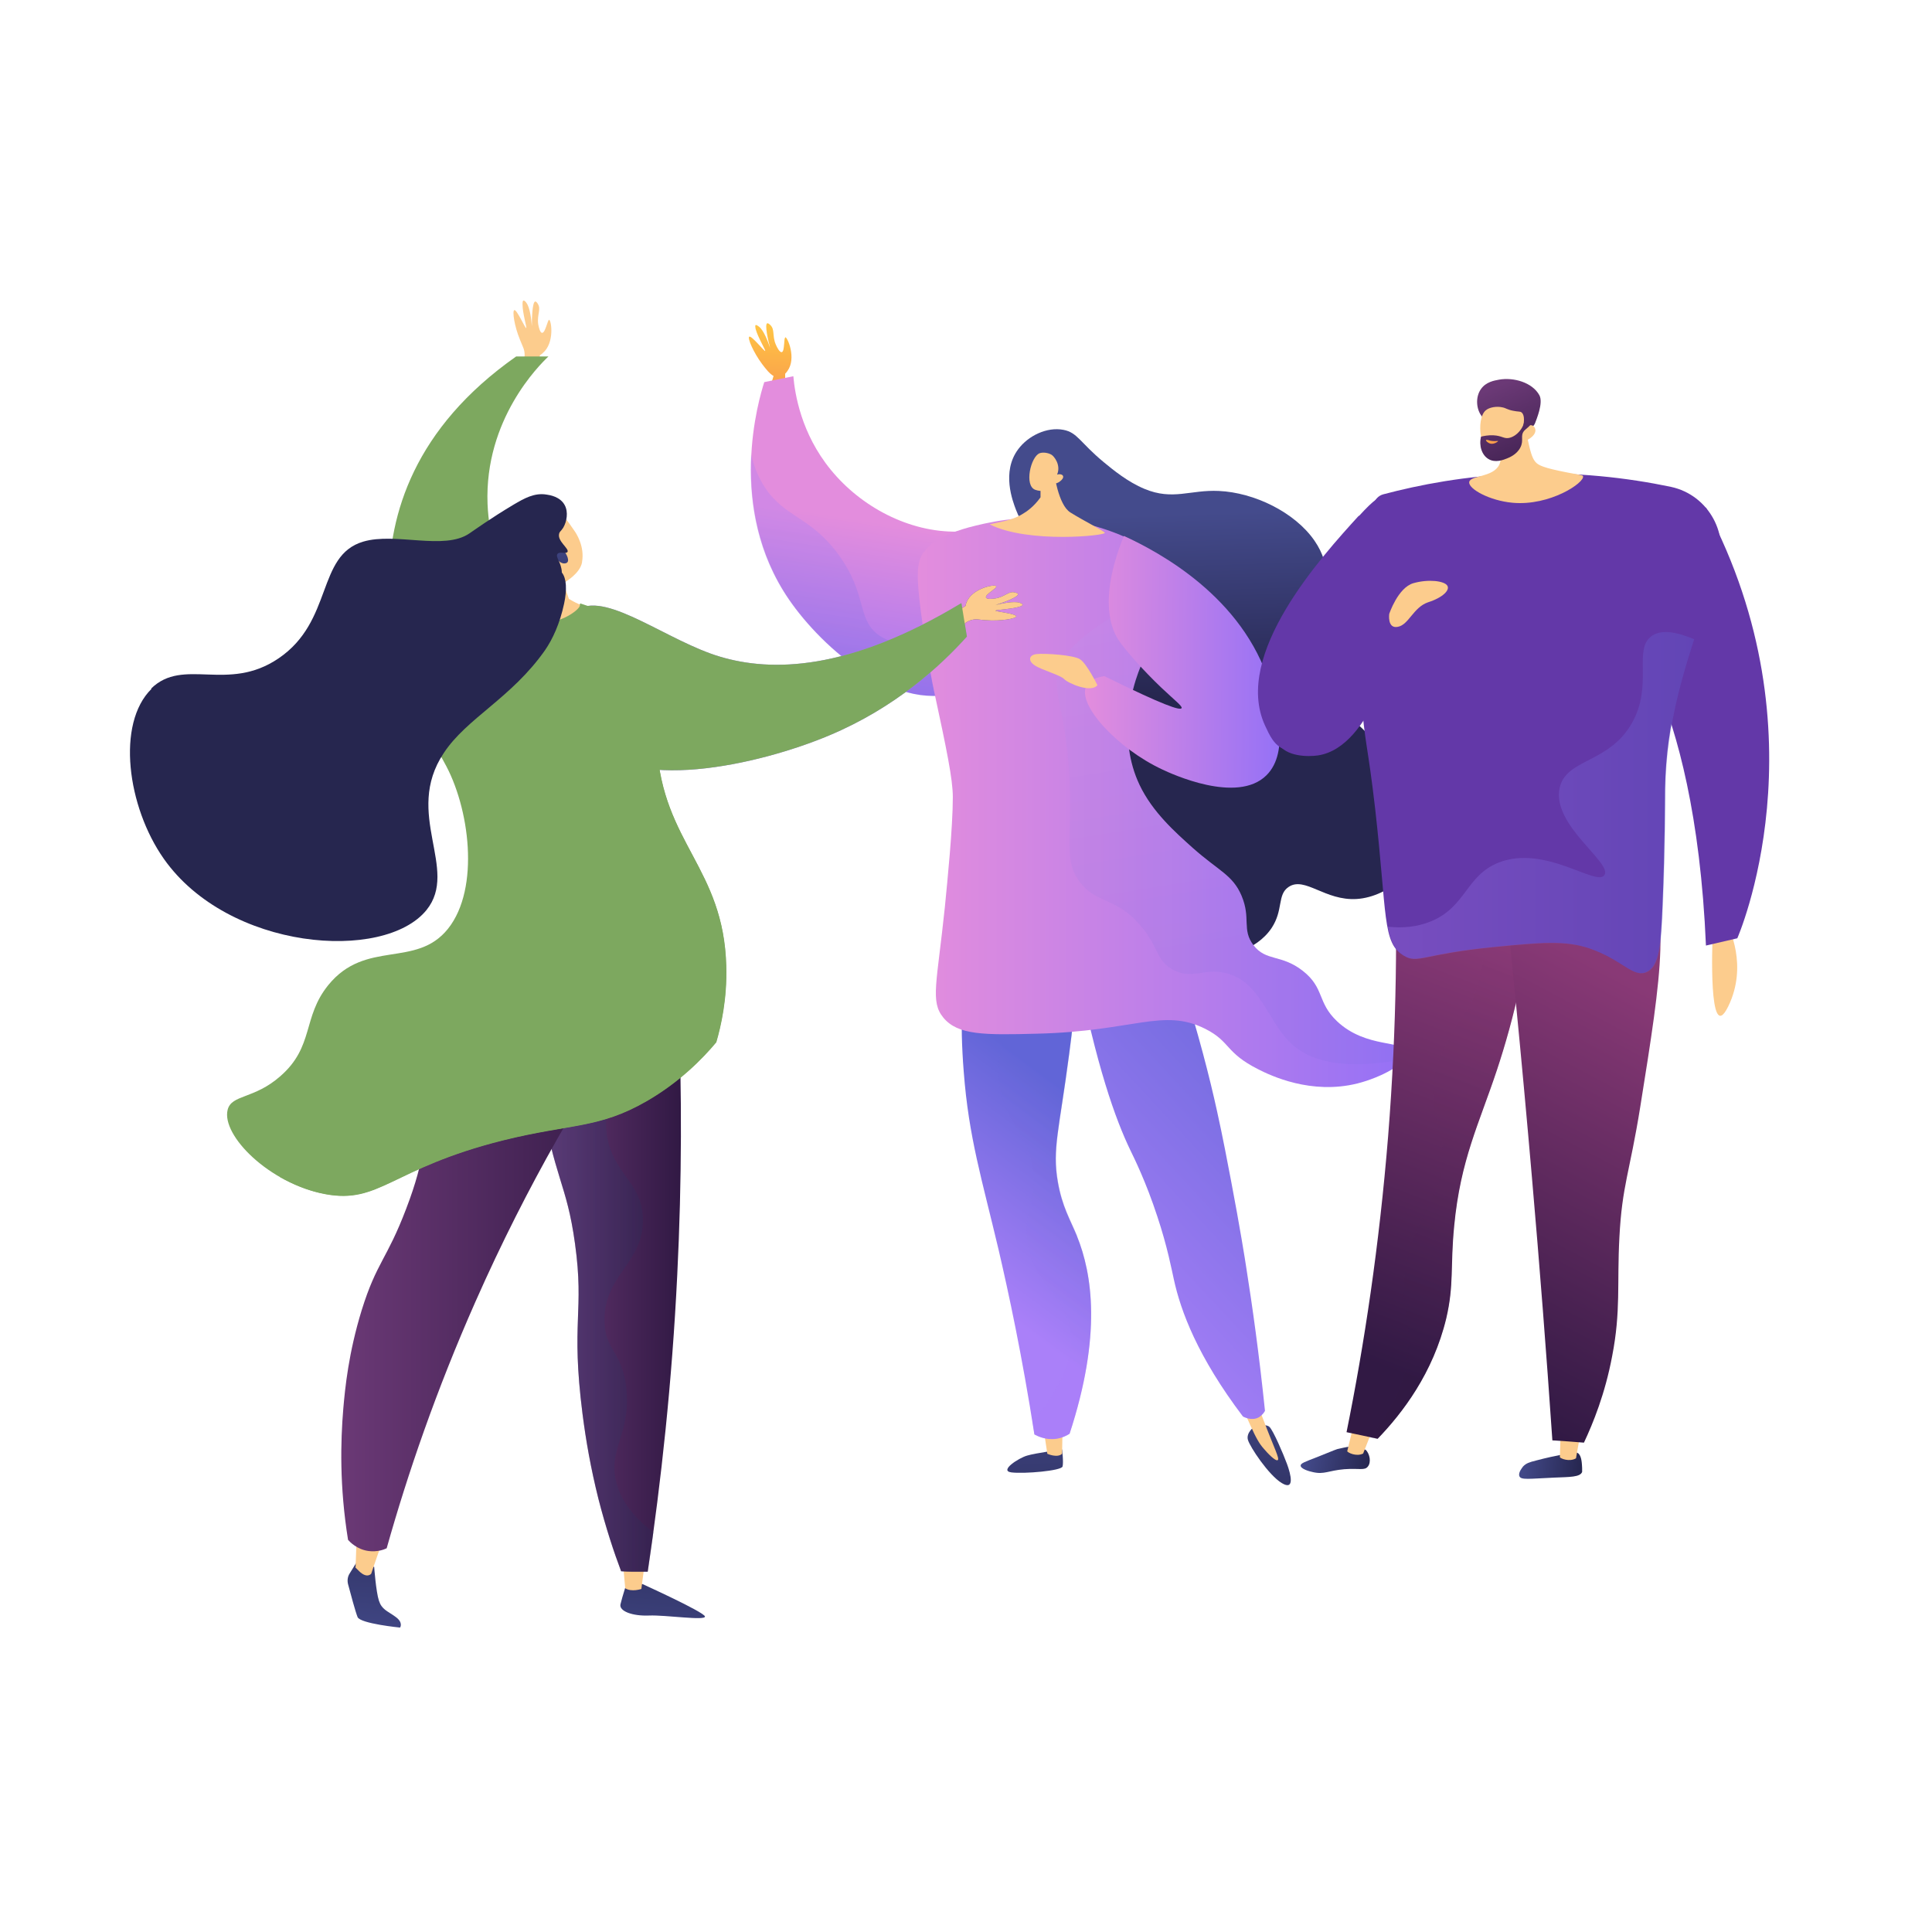 <?xml version="1.0" encoding="UTF-8"?>
<svg xmlns="http://www.w3.org/2000/svg" xmlns:xlink="http://www.w3.org/1999/xlink" version="1.1" viewBox="0 0 850.4 850.4">
  <defs>
    <style>
      .cls-1 {
        fill: url(#Naamloos_verloop_39);
      }

      .cls-2 {
        opacity: .1;
      }

      .cls-2, .cls-3, .cls-4, .cls-5, .cls-6, .cls-7 {
        mix-blend-mode: multiply;
      }

      .cls-8 {
        fill: url(#linear-gradient-8);
      }

      .cls-9 {
        fill: url(#linear-gradient-7);
      }

      .cls-10 {
        fill: url(#linear-gradient-5);
      }

      .cls-11 {
        fill: url(#linear-gradient-6);
      }

      .cls-12 {
        fill: url(#linear-gradient-4);
      }

      .cls-13 {
        fill: url(#linear-gradient-2);
      }

      .cls-14 {
        fill: url(#linear-gradient);
      }

      .cls-15 {
        isolation: isolate;
      }

      .cls-16 {
        fill: #26264f;
      }

      .cls-3 {
        fill: url(#linear-gradient-9);
      }

      .cls-3, .cls-4, .cls-5, .cls-6, .cls-7 {
        opacity: .3;
      }

      .cls-4 {
        fill: url(#linear-gradient-3);
      }

      .cls-17 {
        fill: #fccc8d;
      }

      .cls-18 {
        fill: url(#linear-gradient-10);
      }

      .cls-19 {
        fill: url(#linear-gradient-11);
      }

      .cls-20 {
        fill: url(#linear-gradient-12);
      }

      .cls-21 {
        fill: url(#linear-gradient-13);
      }

      .cls-22 {
        fill: url(#linear-gradient-19);
      }

      .cls-23 {
        fill: url(#linear-gradient-14);
      }

      .cls-24 {
        fill: url(#linear-gradient-21);
      }

      .cls-25 {
        fill: url(#linear-gradient-20);
      }

      .cls-26 {
        fill: url(#linear-gradient-22);
      }

      .cls-27 {
        fill: url(#linear-gradient-25);
      }

      .cls-28 {
        fill: url(#linear-gradient-15);
      }

      .cls-29 {
        fill: url(#linear-gradient-17);
      }

      .cls-30 {
        fill: url(#linear-gradient-18);
      }

      .cls-31 {
        fill: url(#linear-gradient-27);
      }

      .cls-32 {
        fill: url(#linear-gradient-24);
      }

      .cls-33 {
        fill: url(#linear-gradient-26);
      }

      .cls-34 {
        fill: #6338a8;
      }

      .cls-5 {
        fill: url(#linear-gradient-28);
      }

      .cls-6 {
        fill: url(#linear-gradient-16);
      }

      .cls-7 {
        fill: url(#linear-gradient-23);
      }

      .cls-35 {
        fill: #7da85f;
      }
    </style>
    <linearGradient id="linear-gradient" x1="339.8" y1="143.7" x2="335.2" y2="206.9" gradientUnits="userSpaceOnUse">
      <stop offset="0" stop-color="#ffc444"/>
      <stop offset=".3" stop-color="#fbab49"/>
      <stop offset="1" stop-color="#f36f56"/>
    </linearGradient>
    <linearGradient id="linear-gradient-2" x1="392" y1="230.8" x2="377.8" y2="320.1" gradientUnits="userSpaceOnUse">
      <stop offset="0" stop-color="#e38ddd"/>
      <stop offset="1" stop-color="#9571f6"/>
    </linearGradient>
    <linearGradient id="linear-gradient-3" x1="392.1" y1="230.8" x2="377.8" y2="320.1" gradientUnits="userSpaceOnUse">
      <stop offset="0" stop-color="#aa80f9"/>
      <stop offset="1" stop-color="#6165d7"/>
    </linearGradient>
    <linearGradient id="linear-gradient-4" x1="453.3" y1="601.6" x2="459" y2="703.9" gradientUnits="userSpaceOnUse">
      <stop offset="0" stop-color="#444b8c"/>
      <stop offset="1" stop-color="#26264f"/>
    </linearGradient>
    <linearGradient id="linear-gradient-5" x1="556.1" y1="595.9" x2="561.8" y2="698.2" xlink:href="#linear-gradient-4"/>
    <linearGradient id="linear-gradient-6" x1="420.2" y1="562.3" x2="477.5" y2="485.3" xlink:href="#linear-gradient-3"/>
    <linearGradient id="linear-gradient-7" x1="462.8" y1="571.8" x2="597.1" y2="446.6" xlink:href="#linear-gradient-3"/>
    <linearGradient id="linear-gradient-8" x1="534.4" y1="225.6" x2="536.9" y2="307" xlink:href="#linear-gradient-4"/>
    <linearGradient id="linear-gradient-9" x1="427.5" y1="567.7" x2="484.8" y2="490.8" xlink:href="#linear-gradient-3"/>
    <linearGradient id="linear-gradient-10" x1="404.1" y1="353.3" x2="619.3" y2="353.3" xlink:href="#linear-gradient-2"/>
    <linearGradient id="Naamloos_verloop_39" data-name="Naamloos verloop 39" x1="513.7" y1="228.3" x2="546.5" y2="429" gradientUnits="userSpaceOnUse">
      <stop offset="0" stop-color="#cab1f9"/>
      <stop offset="1" stop-color="#6165d7"/>
    </linearGradient>
    <linearGradient id="linear-gradient-11" x1="509.9" y1="277.6" x2="595.7" y2="277.6" gradientTransform="translate(-30.7 10.7) rotate(.3)" xlink:href="#linear-gradient-2"/>
    <linearGradient id="linear-gradient-12" x1="-592.5" y1="-257.9" x2="-597" y2="-194.7" gradientTransform="translate(-91.3 -98.6) rotate(-122.7) scale(1 -1)" xlink:href="#linear-gradient-4"/>
    <linearGradient id="linear-gradient-13" x1="-1909.9" y1="654.8" x2="-1903.2" y2="740" gradientTransform="translate(-1613.9) rotate(-180) scale(1 -1)" gradientUnits="userSpaceOnUse">
      <stop offset="0" stop-color="#26264f"/>
      <stop offset="1" stop-color="#444b8c"/>
    </linearGradient>
    <linearGradient id="linear-gradient-14" x1="-1783.4" y1="644.9" x2="-1776.7" y2="730" xlink:href="#linear-gradient-13"/>
    <linearGradient id="linear-gradient-15" x1="-2539.9" y1="559.3" x2="-2474.7" y2="559.3" gradientTransform="translate(-2240.2) rotate(-180) scale(1 -1)" gradientUnits="userSpaceOnUse">
      <stop offset="0" stop-color="#311944"/>
      <stop offset="1" stop-color="#6b3976"/>
    </linearGradient>
    <linearGradient id="linear-gradient-16" x1="-2535.4" y1="559.3" x2="-2474.7" y2="559.3" gradientTransform="translate(-2240.2) rotate(-180) scale(1 -1)" xlink:href="#linear-gradient-13"/>
    <linearGradient id="linear-gradient-17" x1="-2521.8" y1="552.9" x2="-2390.5" y2="552.9" xlink:href="#linear-gradient-15"/>
    <linearGradient id="linear-gradient-18" x1="-1995.2" y1="-138.7" x2="-1933.6" y2="116.7" gradientTransform="translate(-1463.9 -602) rotate(-149.6) scale(1 -1)" xlink:href="#linear-gradient-3"/>
    <linearGradient id="linear-gradient-19" x1="-3300.9" y1="-1095.5" x2="-3322.2" y2="-1061" gradientTransform="translate(-3139.4 -556.2) rotate(-148.5) scale(1 -1)" xlink:href="#linear-gradient-4"/>
    <linearGradient id="linear-gradient-20" x1="106.1" y1="675.4" x2="133.7" y2="675.4" gradientTransform="translate(624.1 -38.4) rotate(5.2)" xlink:href="#linear-gradient-4"/>
    <linearGradient id="linear-gradient-21" x1="-203.8" y1="635.9" x2="-174.4" y2="635.9" gradientTransform="translate(908.7 61.4) rotate(12.3)" xlink:href="#linear-gradient-4"/>
    <linearGradient id="linear-gradient-22" x1="115.9" y1="531.6" x2="37.7" y2="355.2" gradientTransform="translate(668.4 54) rotate(177) scale(1 -1)" gradientUnits="userSpaceOnUse">
      <stop offset="0" stop-color="#311944"/>
      <stop offset="1" stop-color="#893976"/>
    </linearGradient>
    <linearGradient id="linear-gradient-23" x1="103.8" y1="537" x2="25.6" y2="360.6" xlink:href="#linear-gradient-22"/>
    <linearGradient id="linear-gradient-24" x1="-249.5" y1="595.5" x2="-327.7" y2="419.1" gradientTransform="translate(417.5 -10.6) rotate(-176) scale(1 -1)" xlink:href="#linear-gradient-22"/>
    <linearGradient id="linear-gradient-25" x1="-813" y1="-2.7" x2="-831.9" y2="-50.8" gradientTransform="translate(1494.1 179.2) rotate(-2.8)" xlink:href="#linear-gradient-15"/>
    <linearGradient id="linear-gradient-26" x1="-818.8" y1="-.4" x2="-837.7" y2="-48.5" gradientTransform="translate(1494.1 179.2) rotate(-2.8)" xlink:href="#linear-gradient-15"/>
    <linearGradient id="linear-gradient-27" x1="-837.3" y1="-29.4" x2="-836.3" y2="-20.6" gradientTransform="translate(1494.1 179.2) rotate(-2.8)" gradientUnits="userSpaceOnUse">
      <stop offset="0" stop-color="#ffc444"/>
      <stop offset="1" stop-color="#f36f56"/>
    </linearGradient>
    <linearGradient id="linear-gradient-28" x1="610.8" y1="353.4" x2="745.7" y2="353.4" xlink:href="#linear-gradient-3"/>
  </defs>
  <!-- Generator: Adobe Illustrator 28.7.1, SVG Export Plug-In . SVG Version: 1.2.0 Build 142)  -->
  <g class="cls-15">
    <g id="Laag_1">
      <g>
        <path class="cls-14" d="M345.7,148.6c-.8,0-.2,6.1-1.6,6.4-.9.2-2.1-2.1-2.6-3.3-1.7-3.9-.3-6.7-2.5-8.7-.3-.3-.9-.8-1.3-.7-1.2.5.4,7.6,1.3,10.9-.9-2.7-2.8-7.8-4.9-9.4-.3-.2-1.1-.9-1.5-.7-.3.2-.1,1.1,0,1.7,1,3.7,4.5,9.4,4.2,9.7-.3.3-6-6.9-7-6.3-.9.5,1.8,6.9,5.7,12.1,1.6,2.1,3.2,4.2,5,5.2l-1.5,4.9h6.6v-5.9c.5-.5.8-.9,1-1.2,4.1-5.6,0-15-1-14.9Z"/>
        <path class="cls-13" d="M336.4,168.2c4.3-.9,8.5-1.7,12.8-2.6.7,7.8,3.4,25.2,16.5,41.2,13.3,16.3,34.5,27.6,55.8,27.2,17.3-.3,23.5-8.2,29-4,12.1,9,3.6,61.4-26.3,73.7-28.5,11.7-62.3-18.6-76.8-39.7-27.9-40.6-13.3-88.5-11-95.8Z"/>
        <path class="cls-4" d="M385.7,278.7c-8.4-7.1-4.2-17.4-16.5-34.4-12.4-17.1-23.6-16.2-32.6-29.9-2.4-3.7-4.6-8.4-6-14.5-1,18.6,1.7,42.4,16.7,64.1,14.5,21.1,48.3,51.5,76.8,39.7,14.8-6.1,24.4-22,28.8-37.7-41.6,21.5-59.1,19.5-67.2,12.7Z"/>
        <path class="cls-12" d="M467.5,638s.7,5.7.2,7.5c-.5,1.9-16.9,3.3-22.5,2.6-5.6-.7,3.3-6.4,6.9-7.4,3.6-1.1,15.4-2.7,15.4-2.7Z"/>
        <path class="cls-17" d="M459.3,628.6l1.7,11.3s4.4,2,6.5,0l.2-11.9-8.5.5Z"/>
        <path class="cls-10" d="M551.9,628.1s-3.5,2.6-2.6,5.7c.9,3.1,9.1,15.5,14.9,19,5.8,3.5,4-3.8,2.3-8.4-1.7-4.6-6-14.6-7.7-16.3-1.7-1.7-6.9,0-6.9,0Z"/>
        <path class="cls-17" d="M545.6,615.6c1.7,4.7,3.3,8.6,4.6,11.4,2.8,6.3,4.3,8.7,6.1,10.7,1.5,1.8,5.1,5.6,6.1,5,1-.6-1.6-5.3-6.7-18.8-.7-2-3.1-8.2-3.1-8.2h-7Z"/>
        <path class="cls-11" d="M424.8,419.3c-1.2,11.8-2.4,30.1-.6,52.4,2.2,29,8,47.3,15.3,78.2,4.4,18.9,10.4,46.7,15.8,81.5,1.3.7,5,2.6,9.7,1.9,2.7-.4,4.7-1.5,5.8-2.2,14.2-43.4,10-70.3,3.2-87.1-2.9-7.1-6.5-12.8-8.4-23.8-2.5-14.5.6-22.7,5-56.3,3.2-24,2.6-27.7.5-31.3-8.4-14.4-34-14.1-46.4-13.3Z"/>
        <path class="cls-9" d="M473.8,424.3c8.7,45,17.3,68.6,23.7,81.9,1.6,3.3,6.9,13.9,11.9,29.2,4.5,13.5,6.3,23.4,7.3,27.8,3,13.8,10.4,33.9,30.4,60.3.2.1,3.7,2.1,6.9.4,1.6-.9,2.5-2.3,2.8-2.9-2.6-25.2-5.6-46.4-8.2-62.8-.5-3.4-2.9-18.4-6.7-38.3-1.5-7.8-3.6-19.1-6.2-30.8-3.2-14.6-8.2-34.3-15.8-58.1-15.4-2.2-30.7-4.4-46.1-6.6Z"/>
        <path class="cls-8" d="M466.3,246.5c-4.9-4.6-14.4-9.8-19.1-22.1-1.4-3.7-6.5-16.7,1-26.7,4.4-5.9,12.6-9.9,19.9-8.5,6.2,1.2,7.2,5.5,17.7,14.2,4.1,3.4,10.7,8.8,18,11.8,12.5,5.2,20.1.3,32.7.9,15.5.7,33.4,9.3,42.1,21.9,15.4,22.3-6.9,44.9,9.9,71,5.5,8.6,8.2,6.6,21.3,23.2,13.1,16.6,19.6,24.9,18.5,35-1.6,14.1-16.8,27.6-31.1,28.5-14,.9-22.9-10.1-30-5.3-5.1,3.4-2.2,10.1-7.5,18.1-6.9,10.3-20.6,12.4-22.8,12.7-20.4,3.1-48-20.9-59.6-49.2-21.1-51.2,16-100.6-10.9-125.4Z"/>
        <path class="cls-3" d="M474.1,543.9c-2.9-7.1-6.5-12.8-8.4-23.8-2.5-14.5.6-22.7,5-56.3,3.2-24,2.6-27.7.5-31.3-4.6-7.8-14.2-11.3-24.1-12.7.1.5.3,1,.4,1.5,5.2,23.6-14.6,38-5.7,63.9,4.4,12.8,11.4,15.7,13,30.6,1.5,13.9-4,16.8-2.8,29.4,1.8,18.9,15.2,23.5,18.7,37.9,2.3,9.4.4,23.1-16.2,43,.3,1.7.6,3.4.8,5.2,1.3.7,5,2.6,9.7,1.9,2.7-.4,4.7-1.5,5.8-2.2,14.2-43.4,10-70.3,3.2-87.1Z"/>
        <path class="cls-18" d="M406.7,243.1c1.3-2,5.4-7.6,23-11.8,8.8-2.1,25.1-5.6,46.1-1.2,28.8,6.1,46.7,23.4,53.5,30.6-5.5,3.6-20.8,14.6-28.3,35.4-2.4,6.5-9.3,28.6.6,49.4,5.7,12,15.8,20.9,23.5,27.8,11.5,10.2,17.5,11.8,21.4,21,4.2,10,0,14.8,5.2,21.7,5.6,7.3,12.2,3.9,21.7,11.3,9.7,7.6,6.3,13.9,15.1,22.2,12.9,12.2,30,8.2,30.8,13.7.7,4.7-11.5,11.1-21.8,13.7-20.4,5.1-38.3-3.5-43.6-6.2-14.7-7.4-12.1-12.1-23.3-17.8-18.7-9.4-31.5,1.1-74.2,2.1-23.1.6-34.8.7-41.2-7.1-5.8-7.1-2.8-15,.7-48.7,0,0,0,0,0,0,1.1-11.3,3.5-34.9,3.5-48.3,0-7.9-2.7-20.9-8.3-46.9-.3-1.5-3.3-15.6-5.7-34.3-2.2-16.9-1.9-22.1,1.2-26.8Z"/>
        <g class="cls-2">
          <path class="cls-1" d="M588.5,449.6c-8.9-8.4-5.4-14.7-15.1-22.2-9.5-7.4-16.1-4-21.7-11.3-5.2-6.8-1-11.7-5.2-21.7-3.9-9.2-9.8-10.7-21.4-21-7.7-6.8-17.8-15.8-23.5-27.8-9.9-20.8-3-42.9-.6-49.4,7.6-20.8,22.8-31.8,28.3-35.4-.5-.6-1.2-1.2-1.8-1.9-36.4,5-57.6,26-60.3,32.3-6.1,14.4,3.5,19.7,3.8,61.2.1,19.9-2,27.7,4.4,36,7.4,9.5,15.9,6.5,26.5,18.9,8.2,9.5,6.9,15.6,14.5,19.6,8.2,4.3,13.5-.7,22.7,1.3,15.5,3.3,18.8,21.2,29,30.9,7.7,7.4,22.1,12.6,50.3,7,.7-1,1-1.9.8-2.7-.8-5.5-17.9-1.5-30.8-13.7Z"/>
        </g>
        <path class="cls-19" d="M478.1,302.1c-3.9,8.2,13.8,27.4,33.5,36.6,4,1.9,32.9,15.3,45.8,2.6,10.7-10.5,4-32.4,1.5-40.2-11.8-38.4-48.7-58.1-64.2-65.2-11.7,28.9-5,41.8-2.3,45.9,2.8,4.2,10.6,13.1,18.8,20.9,5.8,5.5,9.4,8.2,8.9,9-.6,1.1-7.5-1-34-14.1-3.1.5-6.7,1.6-8.1,4.4Z"/>
        <path class="cls-17" d="M463.9,207.6s1.8,14.7,7.3,18c5.4,3.4,14.2,7.8,15.1,8.9,1,1.2-33.6,4.9-50.7-3.7h0c5.6-1.2,7.2-1.6,7.2-1.6,1.5-.4,4.4-1.2,7.2-2.9,1.9-1.1,5.1-3.3,8-7.4v-8.1c0,0,5.9-3.3,5.9-3.3Z"/>
        <path class="cls-17" d="M464.8,212.8s-3.5,4.8-9.1,2.8c-5-1.8-2-14.6,1.9-16.1,1.3-.5,3.7-.3,5.3.7,1.1.7,4.2,4.5,2.4,8.7,1.3-.4,2.4,0,2.6.6.4.8-.7,1.9-1,2.1-.8.8-1.8,1.1-2.3,1.2Z"/>
        <path class="cls-17" d="M483,301.5s-4.7-9.5-7.6-11.3c-2.8-1.9-15.6-2.7-19.1-2.3-3.6.4-3.8,3.1-.8,5,3,2,11.4,4.3,12.9,6,1.5,1.7,11.9,6.4,14.7,2.6Z"/>
      </g>
      <g>
        <path class="cls-17" d="M241.8,140.7c-.8-.1-1.7,5.9-3.2,5.8-.9,0-1.5-2.6-1.7-3.8-.6-4.2,1.4-6.6-.2-9-.2-.4-.7-1-1.1-1-1.3.2-1.5,7.4-1.5,10.9-.2-2.8-.8-8.2-2.4-10.3-.2-.3-.8-1.1-1.3-1-.4.1-.4,1-.4,1.7,0,3.9,2,10.3,1.6,10.4-.4.2-4.1-8.2-5.2-7.9-1,.3,0,7.1,2.5,13.1.4,1,.8,1.9,1.2,2.9,1.2,2.5,1.1,5.4-.3,7.7h0c0,.1,6.4,1.8,6.4,1.8l1.5-5.7c.6-.3,1-.7,1.2-.9,5.3-4.4,3.8-14.5,2.8-14.6Z"/>
        <path class="cls-35" d="M227.2,156.9h14.2c-3.9,3.7-28.2,27.6-26.8,64.9,1.2,30.2,18.5,49.7,23.2,54.8-10.4,20.7-23.8,28.5-30.1,31.4-2.3,1.1-22.5,10.8-24.6,3.4-.6-2-45.8-91.4,44.1-154.5Z"/>
        <path class="cls-20" d="M438.5,258.2c.4.7-5,3.5-4.5,4.8.4.9,2.9.6,4.2.4,4.2-.7,5.8-3.4,8.6-2.6.4.1,1.2.3,1.3.7.2,1.3-6.6,3.8-9.9,4.8,2.7-.7,8.1-1.8,10.6-1,.3.1,1.3.5,1.3.9,0,.4-.8.7-1.5.9-3.7,1.1-10.4,1.3-10.4,1.7,0,.4,9.1,1.3,9.1,2.5,0,1-6.8,2.2-13.3,1.7-1,0-2.1-.2-3.1-.3-2.7-.4-5.4.6-7.2,2.7h0c0,.1-3.6-5.5-3.6-5.5l4.9-3.2c.1-.6.3-1.2.4-1.5,2.5-6.4,12.6-8.1,13-7.2Z"/>
        <path class="cls-21" d="M282.9,697.3s26.9,12.2,27.4,14.2c.4,2-17.3-.7-24.6-.4-7.3.3-13.2-1.9-12.6-4.9.7-3.1,3.2-10.8,3.2-10.8l6.6,1.9Z"/>
        <path class="cls-17" d="M283.9,687.3l-1.6,12.1s-4.3,1.5-7.1-.3l-1.2-13.3,10,1.5Z"/>
        <path class="cls-23" d="M157,687.6l-3.1,5c-.9,1.4-1.1,3.1-.7,4.7,1.1,4.2,3.3,12.3,4.2,14.5,1.3,2.9,18.7,4.6,18.7,4.6,0,0,1.6-2.2-2.1-4.8-3.6-2.6-5.9-3.1-7.2-7-1.3-3.9-2.1-14.9-2.1-14.9l-7.7-2.1Z"/>
        <path class="cls-17" d="M170.1,674.8c-1.1.9-6.7,17.9-6.7,17.9,0,0-1.8,2.3-5.3-1.1-3.4-3.4-1.6-1.5-1.6-1.5l.6-16.7,12.9,1.4Z"/>
        <path class="cls-28" d="M298.7,443.7c1.4,36.2,1.5,75.5-.6,117.5-2.3,47.3-7.1,91-13,130.6-2.2,0-4.5,0-6.9,0-1.6,0-3.2-.1-4.8-.2-3.1-8.2-6.7-19-10-31.9-3.4-13.6-5.5-25.7-7-37.4-5.2-41,.9-44.6-3.3-74.9-3.7-26.9-9-27.9-15.3-66.1-6.8-41.4-1.7-47.6.7-49.9,10.4-9.6,34.9-3.1,60.1,12.4Z"/>
        <path class="cls-6" d="M238.6,431.3c9.9-9.1,32.6-3.6,56.6,10.3-27.6,29.8-30.6,49.1-27.3,61.7,3.7,14.2,15.1,18.3,15.1,33.8,0,19.1-17.2,24.1-16.9,44.3.2,13.3,7.8,13.2,9.6,29.7,2.1,19.5-7.8,26.2-4.6,40.6,1.4,6.2,5.3,14.3,16.5,22.7-.8,5.9-1.6,11.8-2.5,17.5-2.2,0-4.5,0-6.9,0-1.6,0-3.2-.1-4.8-.2-3.1-8.2-6.7-19-10-31.9-3.4-13.6-5.5-25.7-7-37.4-5.2-41,.9-44.6-3.3-74.9-3.7-26.9-9-27.9-15.3-66.1-6.8-41.4-1.7-47.6.7-49.9Z"/>
        <path class="cls-29" d="M281.6,443.1c-23.8,34.8-49.4,78-72.3,129.8-17.3,39.1-29.9,75.9-39.1,108.6-1.2.6-4.2,1.7-8,1.2-5.1-.7-8.2-4-9-4.9-3.8-23.5-3.3-43.3-2.1-57.7.8-9.2,2.3-24.5,8.1-43.4,6.6-21.2,11.1-22.3,19.6-44.7,8.9-23.2,6.7-29,15.2-58.1,3.5-11.9,9.3-29.7,19-51,22.8,6.7,45.6,13.4,68.4,20.1Z"/>
        <path class="cls-30" d="M423.2,265.6c.8,4.9,1.6,9.7,2.4,14.6-11.7,13-31.5,31.3-60.6,43.5-30.9,13-88.6,26.1-106.3,1.5-10.8-15-17.3-49.7-3.9-57.2,12.9-7.2,39.5,14.4,62.3,21.1,22.3,6.6,56.1,6.5,106-23.6Z"/>
        <path class="cls-17" d="M438.5,258.2c.4.7-5,3.5-4.5,4.8.4.9,2.9.6,4.2.4,4.2-.7,5.8-3.4,8.6-2.6.4.1,1.2.3,1.3.7.2,1.3-6.6,3.8-9.9,4.8,2.7-.7,8.1-1.8,10.6-1,.3.1,1.3.5,1.3.9,0,.4-.8.7-1.5.9-3.7,1.1-10.4,1.3-10.4,1.7,0,.4,9.1,1.3,9.1,2.5,0,1-6.8,2.2-13.3,1.7-1,0-2.1-.2-3.1-.3-2.7-.4-5.4.6-7.2,2.7h0c0,.1-3.6-5.5-3.6-5.5l4.9-3.2c.1-.6.3-1.2.4-1.5,2.5-6.4,12.6-8.1,13-7.2Z"/>
        <path class="cls-35" d="M423.2,265.6c.8,4.9,1.6,9.7,2.4,14.6-11.7,13-31.5,31.3-60.6,43.5-30.9,13-88.6,26.1-106.3,1.5-10.8-15-17.3-49.7-3.9-57.2,12.9-7.2,39.5,14.4,62.3,21.1,22.3,6.6,56.1,6.5,106-23.6Z"/>
        <path class="cls-35" d="M237.4,267.6c23.1-.4,40.9.3,50.7,10.6,10.4,10.8-.6,22.6,1.1,50.4,2.6,42.6,29.4,53.5,30.5,96.7.4,14.5-2.3,26.3-4.4,33.5-6.1,7.3-16.1,17.5-30.6,25.9-21.2,12.2-33.2,9.8-63.4,17.3-49.3,12.4-54.1,28.2-78.3,23.6-24.5-4.7-45.6-25.8-42.8-37.1,1.7-6.8,11.6-4.6,23.2-14.8,15-13.1,9.6-25.9,21.1-40.1,16.5-20.3,38.6-7.2,52.7-24.8,14.2-17.8,9.5-53.6-1.7-73.3-7.3-12.9-10.3-27.8-16.5-41.3-.5-1.1-1.1-2.9-.8-5.2,1.2-8.6,15.8-13,26.8-16.2,16.8-4.9,30.4-5.2,32.3-5.3Z"/>
        <path class="cls-35" d="M259.9,267.1l-4.5-1.5s-1.3,6.1-16,6.6c-8.1-.2-13.3-4.8-13.3-4.8l-3.2,2.2s6.6,8.7,17.5,8.7c14,0,19.4-11.1,19.4-11.1Z"/>
        <g>
          <path class="cls-17" d="M256.2,247.3c1.2-6.7-2.5-12.5-3.4-13.7-3.5-5.2-4.3-5.9-5.8-6.7l-2.1-1s-.1,0-.2,0c-1.3-.3-5.6,0-6.5.2-2.7.8-4.7,12.4-2.3,28.4-.1,1.3-.2,2.5-.3,3.8-6.2-.9-8-.3-8.3.6-.7,1.8,3.6,12.3,9.5,14.4,7.4,2.6,17.7-4.2,18.4-6.6.3-1,.2-.1-4.8-3.1-.5-1.5-1.9-5.4-2.4-6.9,1.1-.7,7.3-4.3,8.2-9.2Z"/>
          <path class="cls-22" d="M247.8,241.9c-1.4-1.6-3.4.2-3.2,2.4.2,2.2,2.5,4.2,4.5,3.6,2-.6.5-3.9-1.3-6Z"/>
          <path class="cls-16" d="M66.5,303.1c14.3-14,33.7,1.9,56.1-13.3,24.2-16.4,16.6-45.3,37.3-51.4,14.2-4.2,35.6,4,46.7-3.6,1.8-1.2,9.1-6.5,19.5-12.7,4.6-2.7,9.1-5.3,14.5-4.4,1.4.2,6,.9,8,4.7,1.6,3,.9,7.2-.7,9.9-1,1.6-1.6,1.6-1.8,2.7-.8,3.2,4.5,6.5,3.7,7.9-.6,1.1-3.5-.3-4.4.9-1.1,1.4,1.8,3.8,1.9,8.2,2.1,2.6,2.3,7.6,1,13.7-1.9,8.9-5.1,15.7-8.4,20.5-14.8,21.1-34.5,29.9-44.6,45.3-17.8,26.8,7,51.1-7.6,69.1-18.7,23-87.2,17.8-115.6-22.6-16.1-22.9-21-59.5-5.4-74.8Z"/>
        </g>
        <path class="cls-35" d="M160.4,489c23.2-15.4,44.2,2.2,60.6-11.4,13.5-11.2,2.4-25.8,17.1-45.5,16-21.6,38.3-16.1,43.6-32.2,5.5-16.7-16.5-28-17.1-51.2-.3-11.8,5-27.2,26.2-45.7-1.1,6.7-2.3,15-1.7,25.5,2.6,42.6,29.4,53.5,30.5,96.7.4,14.5-2.3,26.3-4.4,33.5-6.1,7.3-16.1,17.5-30.6,25.9-21.2,12.2-33.2,9.8-63.4,17.3-49.3,12.4-54.1,28.2-78.3,23.6-7.1-1.3-13.8-4.1-19.8-7.5,7.1-1.1,12.3-3.5,16.3-6.3,10.6-7.3,8.7-14.7,20.8-22.7Z"/>
      </g>
      <path class="cls-17" d="M760.7,408s8.9,16.8,0,35c-8.9,18.2-6.9-29.9-6.9-29.9l6.9-5.1Z"/>
      <path class="cls-34" d="M750.9,416.2l13.8-3.2s39.4-89.4-13.8-189.6l-40.3,46.9s35.4,31.6,40.3,145.9Z"/>
      <path class="cls-34" d="M598.1,227c-16.4,18-55.6,61.1-41.3,92.3,2,4.3,4,8.9,8.7,10.6,13.5,5,25.5-23.3,55.8-28.8,15.5-2.8,20.8,3.1,26-1.9,15.8-15.3-13.2-82.8-35.6-81.7-4,.2-7.1,2.6-13.5,9.6Z"/>
      <path class="cls-25" d="M694.8,639.8c1.4,1.3,1.5,4.4,1.6,6.4,0,.9,0,1.3,0,1.7-.9,2.3-5.3,2.2-12.4,2.5-11.1.5-14.5,1.1-15.2-.6-.7-1.6,1.4-4,1.6-4.3,1.3-1.4,2.8-1.9,5.6-2.6,5.3-1.4,8.9-2.1,10-2.3,6.8-1.4,7.9-1.6,8.8-.8Z"/>
      <path class="cls-17" d="M687,628.7l-.4,12.7c.3.6,4.2,2.2,7.1.5l2.2-12.5-8.8-.6Z"/>
      <path class="cls-24" d="M601.1,638.1c1.9,1.9,2.5,5.6,1,7.4-1.4,1.9-3.8.7-10.4,1.2-7,.6-8.8,2.4-13.7,1.3-2-.4-5.5-1.5-5.5-2.9,0-1,1.7-1.6,7.4-3.8,8.1-3.2,8.1-3.4,9.8-3.7,4.4-1,8.7-1.9,11.3.6Z"/>
      <path class="cls-17" d="M595.9,626.8l-2.9,12c.3.6,4,2.5,7,1l4.6-11.7-8.8-1.3Z"/>
      <path class="cls-26" d="M613.6,367.3c1.6,39.6,1.3,84.2-2.6,132.9-3.9,48.1-10.5,91.7-18.3,130.2,4.6,1,9.2,1.9,13.7,2.9,10.9-11.3,24.4-28.9,30.2-53,3.5-15,1.7-22.5,3.5-40.8,2.8-29.1,10.9-44.7,18.8-68.5,7.1-21.4,15.2-52.6,18.2-93.9-21.1-3.3-42.3-6.6-63.4-9.8Z"/>
      <path class="cls-7" d="M619.9,552.3c5-20,14.8-25.3,15.1-44.1.2-13.3-4.5-14.4-4.2-27.2.5-19.4,11.8-29.5,17.5-41.7,6-12.9,8.3-33.5-7.9-67.9,12.2,1.9,24.4,3.8,36.6,5.7-3,41.3-11.1,72.6-18.2,93.9-7.9,23.8-16,39.4-18.8,68.5-1.8,18.3,0,25.8-3.5,40.8-5.7,24.1-19.3,41.7-30.2,53-1.2-.2-2.3-.5-3.5-.7,11.8-14,15.9-26.6,17-36.8,1.7-16.6-5.1-23.4,0-43.5Z"/>
      <path class="cls-32" d="M659.4,364.8c5.4,50.2,10.4,101.3,14.9,153.4,3.4,39.1,6.4,77.7,9,115.8,4.6.3,9.3.6,13.9,1,4-8.5,9.3-21.5,12.4-38,3.9-20,2.1-31.7,3.2-52.3,1.2-23.1,4.5-28.3,9.2-57.6,9.5-59.4,14.3-89.2-.8-106.7-4.9-5.7-20.1-19.8-61.9-15.6Z"/>
      <path class="cls-34" d="M755.8,251.6c6-16-3.6-33.7-20.3-37.3-19.1-4-41.9-6.7-67.6-5.7-22.9.9-42.9,4.7-59.1,9-2.1.6-3.7,2.3-4.1,4.4-2.1,11.5-4.1,23-6.2,34.5-.5,12.7-.7,29.9.7,50.2,1.4,20.3,2.8,20.6,6.1,49.3,5.3,46.8,3.1,59,12.5,64.6,6.1,3.7,8.3-.8,39.5-3.8,20.9-2.1,31.6-3,42.2.6,14.4,4.9,19.3,13.1,25.2,10.4,5.7-2.6,6.4-12.4,7.1-29.6,1.1-26.5,1-44.5,1.1-51,.5-29.6,8-52.2,17.6-81.1,1.7-5.2,3.5-10,5.2-14.6Z"/>
      <g>
        <path class="cls-17" d="M670.7,179.4c.3,7.4,1.5,13.3,2.5,17.3,1.1,4.6,1.9,5.7,2.7,6.7,1.3,1.4,3.3,2.5,14.1,4.6,5.9,1.1,6.6,1.1,6.8,1.6.8,2.8-14.5,13.2-31,11.7-10.1-.9-19.5-6.1-19.1-9.1.4-3,10.5-2,13.2-7.6,1.9-3.9-.7-9.2-3.7-13.5,2.4-5.1,12.2-6.6,14.6-11.7Z"/>
        <g>
          <path class="cls-27" d="M652.3,183.3c-2.5-3-3-8.5-.4-12.1,2.2-3.1,5.8-3.7,8-4.1,6.3-1.1,14.6,1.2,17.7,6.9,1.8,3.4-1.4,10.8-1.9,12.2-.6,1.5-1.7,2.1-2.7,3.2-1.4,1.6-3.6,4.2-7.2,8.5-.4-1.2-.9-2.7-1.7-4.3-.3-.6-1.5-3-3.3-4.9-3.5-3.9-6.2-2.6-8.6-5.4Z"/>
          <path class="cls-17" d="M671.1,194.2s-3.8,7.1-12.2,7c-7.5,0-9.5-16.8-4.9-20.6,1.5-1.3,4.7-1.9,7.3-1.3,1.6.3,2.1,1,4.7,1.5,2.4.5,3,.2,3.7.7.9.7,1.7,2.5.5,7.5,1.4-1.5,3-2.2,4.3-1.7.2,0,.7.4,1,.9,1.1,1.9-.5,4.4-4.4,6Z"/>
          <path class="cls-33" d="M670,180.4c-.3.3.8,1.6,1,3.5.4,3.7-3.2,8.3-7,8.9-2.2.3-2.9-1-6.7-1.2-2.3-.1-4.2.3-5.4.6-1,4.1.4,8.1,3.2,9.8,3,1.9,6.7.4,8.2-.2,1-.4,4.3-1.7,5.9-4.8,1.7-3.3-.2-5.1,1.7-7.4,1-1.1,2.4-1.7,3.6-3.9.3-.6.6-1.1.7-1.5-2-1.9-4.7-4.4-5.2-3.9Z"/>
          <path class="cls-31" d="M654.7,193.6s1.7.8,4.4.5c.1,0,.3,0,.3,0,0,.3-1.7,1.5-3.3,1.2-1.2-.3-2.2-1.3-2-1.6,0-.1.3-.1.6,0Z"/>
        </g>
      </g>
      <path class="cls-5" d="M630,405.5c15.4-6.5,15.3-20.1,29.6-25.8,20.5-8.1,43.1,10.7,46.6,5.5,3.7-5.4-23.3-22-19.7-38.4,2.9-13,21.7-10.7,31.8-28.5,9.6-16.9.3-32.5,8.8-38.4,3-2.1,8.4-2.9,18.6,1.5-7.1,22.1-12.2,41.7-12.6,65.9,0,6.5,0,24.5-1.1,51-.7,17.2-1.4,27-7.1,29.6-6,2.7-10.8-5.5-25.2-10.4-10.6-3.6-21.3-2.6-42.2-.6-31.2,3.1-33.4,7.5-39.5,3.8-4-2.4-5.9-6-7.1-12.8,6.3.7,12.9.2,19.3-2.5Z"/>
      <path class="cls-34" d="M612.8,269.3c-28,11.7-40.1,28.1-45.2,36.8-3.2,5.6-8.5,14.9-5,21.1,3.3,5.8,12.9,6,17.6,5.3,23.9-3.7,34.1-49.4,35.1-53.9l-2.5-9.2Z"/>
      <path class="cls-17" d="M611.5,270.2s3.8-11.5,10.6-13.5c6.7-1.9,13.5-1,14.9,1,1.4,1.9-1.8,5.3-8.4,7.4-6.5,2.2-8.5,9.9-13.3,10.8-4.8,1-3.8-5.8-3.8-5.8Z"/>
    </g>
  </g>
</svg>